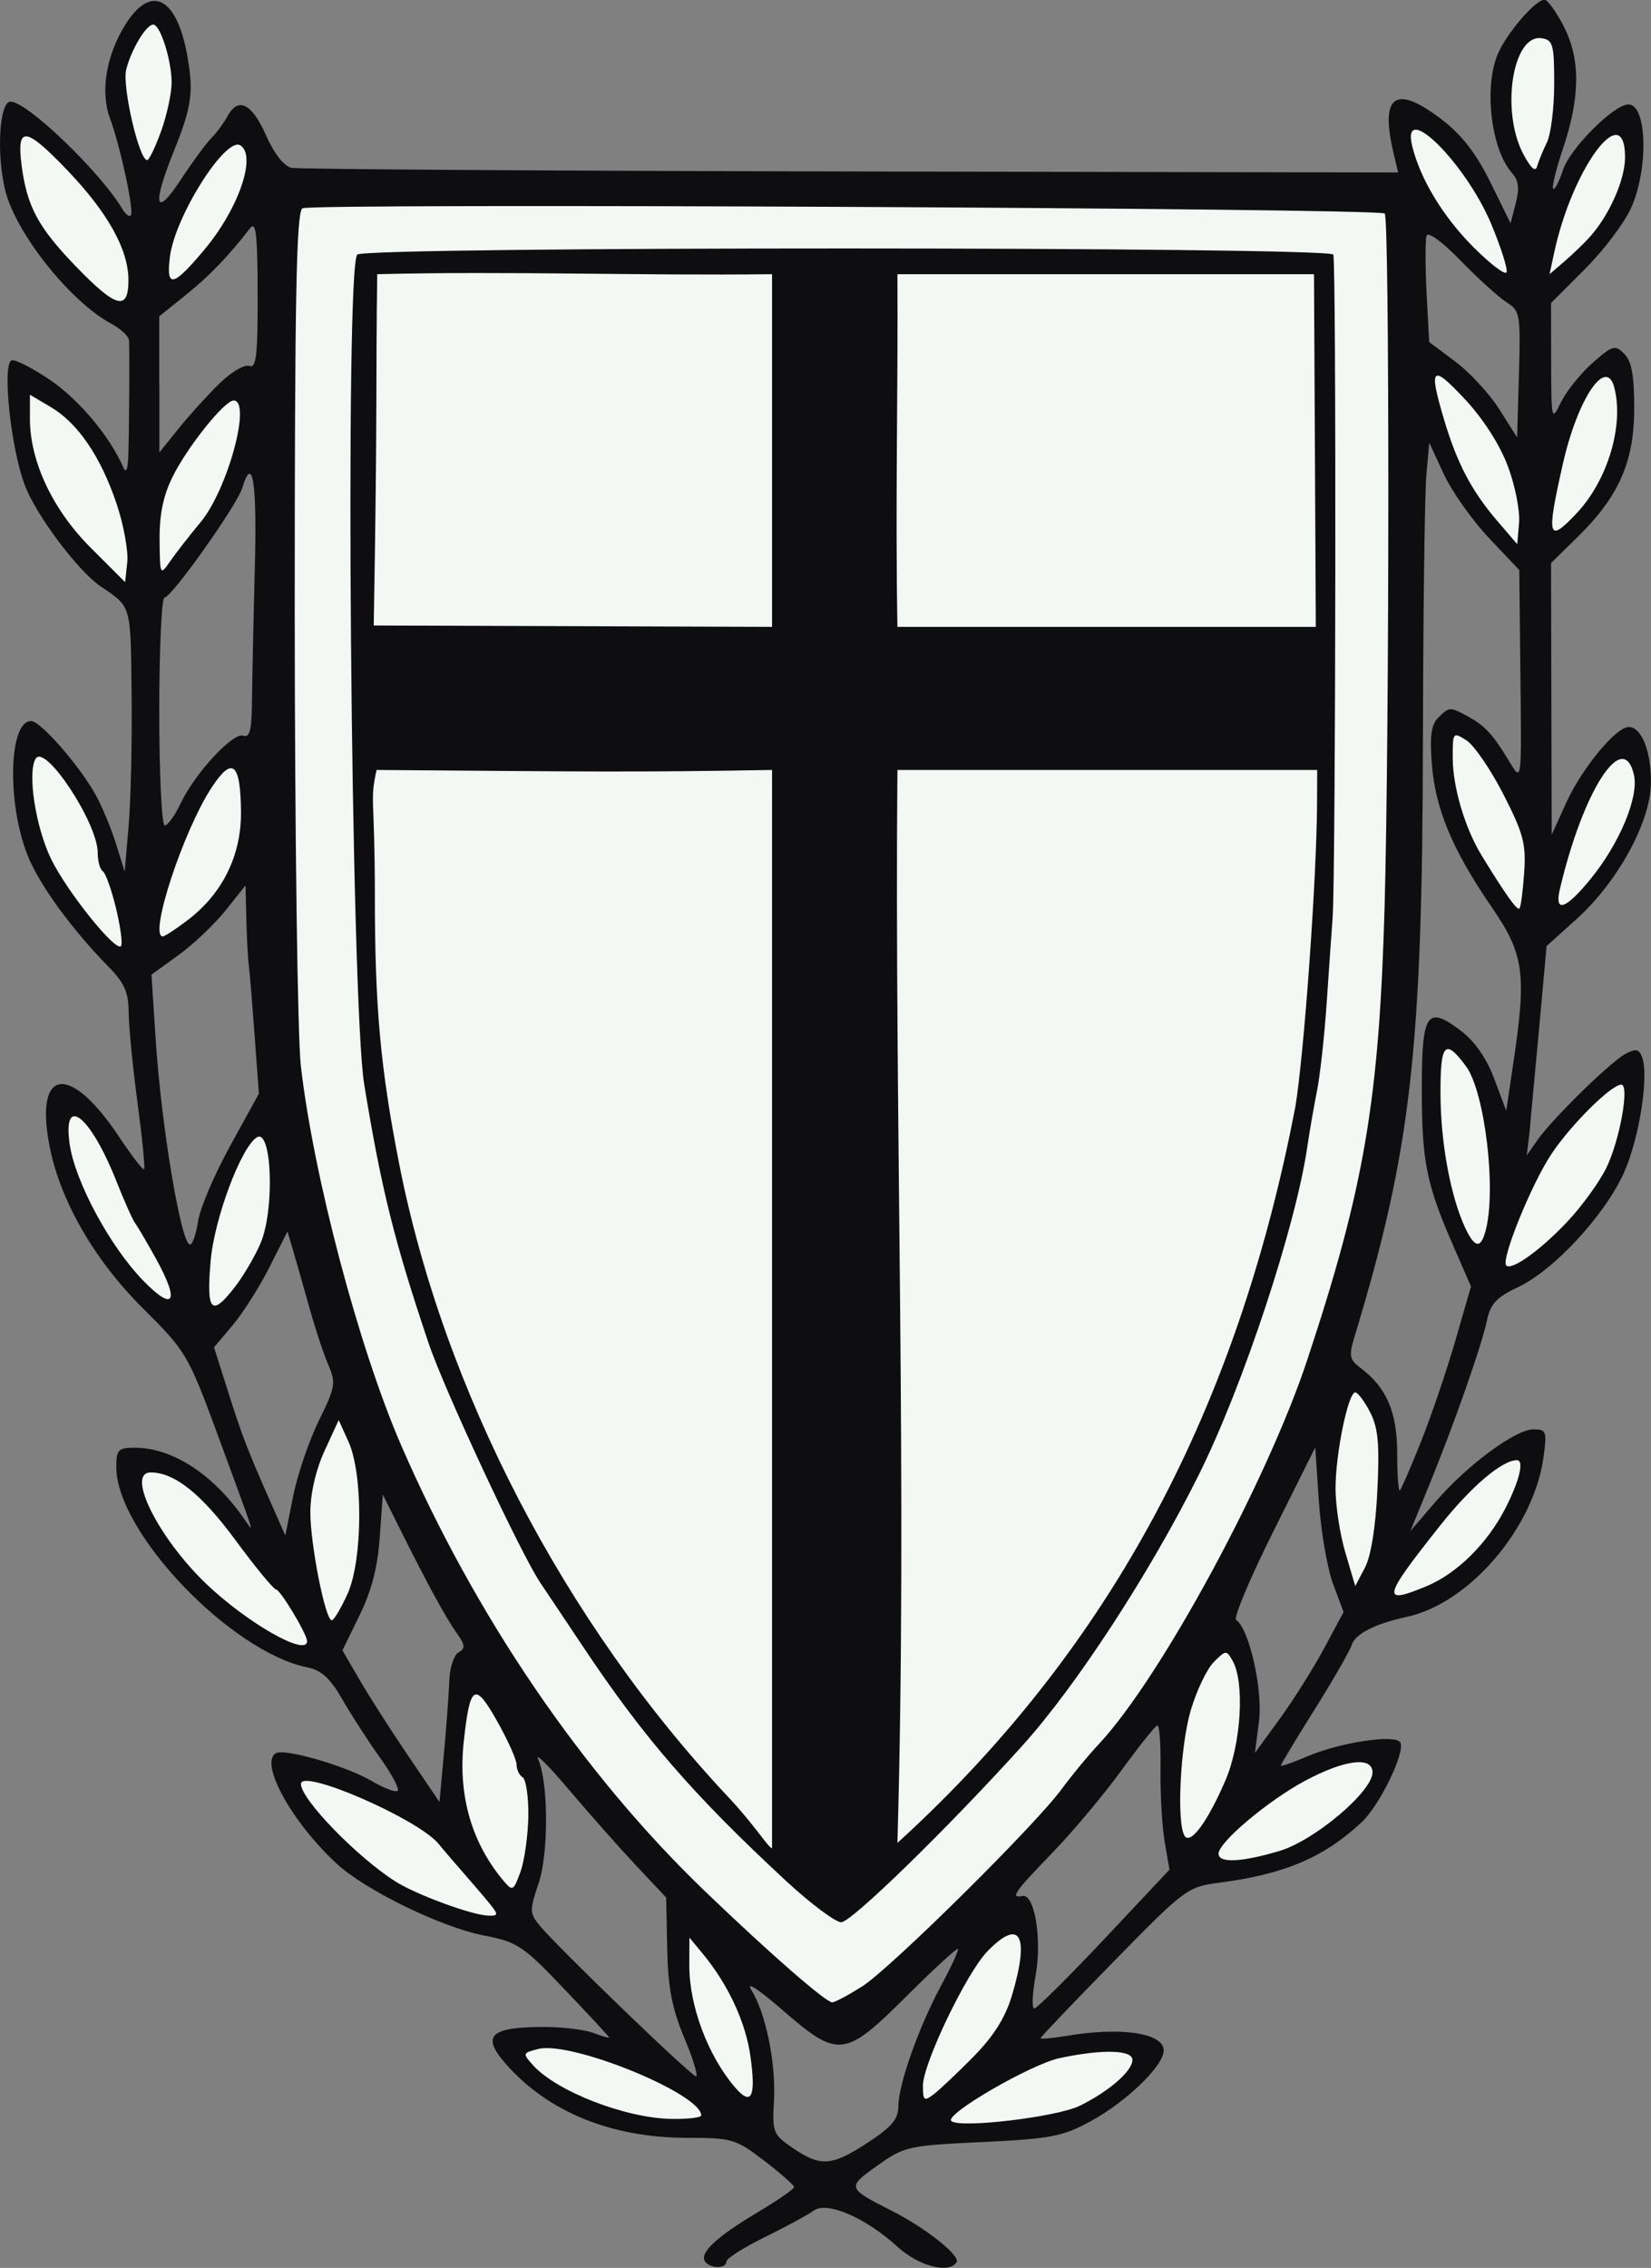 <?xml version="1.0" encoding="utf-8"?>
<!-- Generator: Adobe Illustrator 25.1.0, SVG Export Plug-In . SVG Version: 6.00 Build 0)  -->
<svg version="1.1" id="Layer_1" xmlns="http://www.w3.org/2000/svg" xmlns:xlink="http://www.w3.org/1999/xlink" x="0px" y="0px"
	 viewBox="0 0 1456.5 2000" style="enable-background:new 0 0 1456.5 2000;" xml:space="preserve">
<rect x="0" y="0" width="1456.5" height="2000" fill="#808080" stroke="none"/>
<style type="text/css">
	.st0{fill:#0E0E10;}
	.st1{fill:#F4F8F4;}
</style>
<path class="st0" d="M1358,904.8l6.4-70.5l26.4-23.8c35.9-32.3,64.8-84.7,65.6-118.9c0.6-28.1-8-50.5-19.5-50.5
	c-11.3,0-41.3,36.3-55.2,66.9l-12.8,28.1l-0.3-119.8l-0.3-119.8l23.7-23.2c36.2-35.5,49.7-66.3,49.7-113.3c0-28.9-2.3-41.5-8.8-48
	c-8.1-8.1-10.3-7.5-27.8,7.9c-10.5,9.2-22.9,24.7-27.8,34.4c-8.6,17.5-8.7,17.2-8.9-34.7l-0.1-52.4l29.9-29.9
	c16.4-16.4,34.7-40.5,40.6-53.6c15.7-34.6,14.3-91.6-2.2-91.6c-12.8,0-51.3,38.5-57.6,57.5c-3.5,10.6-7.5,18.2-8.8,16.8
	s2.6-17.5,8.8-35.8c15.2-45.3,15.3-79,0.3-107.8c-6.6-12.7-14.2-23.1-16.7-23.1c-7.9,0-32.9,28.9-41,47.4
	c-12.8,29.3-6.3,84.6,12.3,105.5c5.8,6.5,6.7,13.6,3.3,26.6l-4.6,17.7l-17.8-36.2c-12.6-25.5-25.2-41.8-43-55.4
	c-40.7-31.1-54.4-21.7-42.6,29l4.2,17.8l-482.7-0.9c-265.5-0.5-487.5-2-493.5-3.2c-6.7-1.4-15.4-12.5-22.7-29.1
	c-12.5-28-24.5-33.8-34-16.1c-3.1,5.7-9.3,14.2-13.9,18.8c-4.6,4.6-16.8,21.2-27.2,37c-22.7,34.5-25.4,22.5-5.8-25.9
	C169.1,94.2,171,81.1,165.2,49c-9.3-51.7-32-63.2-54.4-27.6C93.7,48.6,88.3,80.8,97,104.3c9.2,24.8,21.6,82.5,18.4,85.7
	c-1.4,1.4-4.7-1-7.3-5.4c-19-32.4-84.1-95-98.8-95c-9.9,0-12.6,46.5-4.6,78.6c9.5,37.9,57.6,98.2,93.7,117.4
	c8.2,4.4,15.2,11,15.4,14.6c0.6,8.6,0.2,77.1-0.6,101.7c-0.4,11.8-2,15.8-4.3,10.5c-12-27.5-38.6-59.3-64.5-77.2
	c-16.4-11-31.8-18.9-34.4-17.3c-8.1,5-0.4,77.1,11.7,109.5c9.9,26.6,46.9,76,67.1,89.7c27.4,18.7,26.4,15.3,27.3,94.8
	c0.5,41.5-0.7,93.7-2.6,116.1l-3.5,40.7l-7.6-24.4c-4.2-13.4-12.2-32.8-17.8-43c-14.1-25.6-48.6-65.2-57-65.4
	C7,635.3,6,713,26,758.2c11.3,25.6,39,63,69.4,94c14.4,14.6,18,22.8,18.1,40.7c0.1,12.4,3.6,48.1,7.8,79.4s6.8,57.8,5.8,58.8
	s-10.9-11.8-22-28.5c-42.9-64.6-74.2-61.5-61.8,6c9,49,39.4,102.2,83.4,145.8c36.8,36.5,39.3,40.6,63.5,105.9
	c13.8,37.4,26.8,72.9,28.8,78.9c3.5,10.4,3.3,10.5-3.4,0.6c-27.2-39.5-63.4-63.1-96.6-63.1c-14.7,0-16.4,1.7-16.4,17.1
	c0,57.4,101,163.1,168.9,176.7c12.1,2.4,19.9,9.7,30.6,28.3c7.9,13.8,22.8,36.8,33.1,51.2c10.3,14.3,17.3,27.5,15.6,29.2
	s-12.1-2.2-23.1-8.7c-22.2-13.1-77-29-84.4-24.4c-14.5,9,14.1,60.8,53.8,97.5c25.2,23.3,92.1,55.9,129.6,63.2
	c29.8,5.8,34.6,8.9,71.3,47.5c21.7,22.7,39.4,41.8,39.4,42.5s-6.3-1.1-13.9-4c-7.7-2.9-27-5.3-43-5.3c-48.4,0-56.3,7.6-34,32.9
	c37.3,42.3,93.1,64.9,160.2,64.9c39,0,42.4,1,67.4,20.1c14.5,11.1,26.4,21.6,26.4,23.3c0,1.7-14.1,11.5-31.2,21.7
	c-36.4,21.6-52.2,36.1-47.5,43.6c4.2,6.7,19,7.1,19,0.4c0-2.7,15.3-12.4,34-21.6s38-19.6,43-23.3c11.7-8.6,45.9,6.2,73.9,31.8
	c18.7,17.1,45.7,24.2,52.2,13.6c3.5-5.7-27.4-30.2-57.2-45.3c-39.6-20.1-39.8-20.5-12.6-39.9c23.8-16.9,27.1-17.6,92.4-20.7
	c60.3-2.9,70.7-4.8,95.4-18.2c32-17.4,64.7-49.1,64.7-62.5c0-15.5-37.4-21.1-86-12.9c-12.4,2.1-22.6,3-22.6,2s29-31.4,64.5-67.6
	c63.2-64.5,64.9-65.8,93.7-69.6c57-7.4,92-22.3,125.1-53.3c16.1-15.1,38.9-62.4,34-70.4c-4.5-7.3-53.2,0-82,12.4
	c-12.8,5.5-23.4,9.1-23.4,8.1s13.4-23.2,29.7-49.2c16.3-26,31.1-51.7,32.8-57c3.2-10,20.2-18.7,48.9-25
	c55.1-12,111.8-78.4,120.4-140.8c3.1-22.7,2.5-24.5-8.9-24.5c-15.9,0-58.5,31.5-86.5,64l-22.1,25.7l16.7-40.7
	c22-53.8,46.4-123.3,51-145.5c3-14.2,8.5-20.1,27.3-28.9c31.3-14.7,76-62.8,93.1-100.2c13.8-30.1,22.6-86.2,16.3-102.8
	c-2.7-7-5.6-7.6-14.5-2.8c-13.5,7.2-64.6,57.3-77.7,76l-9.5,13.6l2.6-21.7C1350.4,985,1354.5,943.5,1358,904.8z M140.5,339v-60.1
	l23.1-18.5c20.8-16.7,37.8-34.3,56.9-59c5.3-6.9,6.7,4.5,6.8,57.8c0.1,54-1.2,65.9-7.3,63.5c-4.1-1.6-15.8,5.2-26,15.1
	s-26.4,27.7-36,39.6L140.6,399v-60H140.5z M145.1,527c6.2,0,63.8-81.2,68.5-96.4c9.3-30.5,13.2-6,11.2,70.6
	c-1.2,45.6-2.3,98.1-2.5,116.6c-0.2,25.9-2,33.1-7.6,31c-8.9-3.4-42.6,32.9-55.3,59.6c-5.1,10.8-11.5,19.6-14.1,19.6
	s-4.8-45.2-4.8-100.5S142.6,527,145.1,527z M167.6,1097.5c-7.8,0-25.3-104.5-30.2-180.1l-3.8-57.9l23.8-17.2
	c13.1-9.4,31.7-27.1,41.5-39.3l17.7-22.2l0.7,29.3c0.4,16.1,1.3,34.2,2.1,40.2s3.1,34.1,5.2,62.5l3.8,51.6l-25.4,46.2
	c-14,25.4-26.7,55.3-28.3,66.6C173,1088.3,169.9,1097.5,167.6,1097.5z M281.3,1252.8c-8.7,17.7-18.9,47.7-22.7,66.7l-6.9,34.6
	l-12.9-29.2c-20.6-46.6-25.6-59.5-38.1-99.3l-11.9-37.4l16.5-19.6c9.1-10.8,23.7-33.8,32.4-51.1l15.9-31.5l5.3,17.9
	c2.9,9.8,9.4,32.6,14.4,50.5s12.4,40.2,16.4,49.4C296.5,1219.4,295.8,1223.4,281.3,1252.8z M404.6,1457.1
	c-4.1,2.3-7.8,13.4-8.2,24.6c-0.4,11.3-2.5,40-4.7,63.9l-4,43.5l-27.6-40.7c-15.2-22.4-34.5-52.5-42.8-66.9l-15.2-26.1l15.1-30.9
	c10.5-21.4,16-42.5,17.8-68.7l2.7-37.8l14.8,29.7c24.9,49.8,40.2,77.9,50.1,92C410.4,1450.6,410.8,1453.7,404.6,1457.1z M614,1831
	c-4.2,0-123.5-115.1-138.4-133.5c-8.4-10.4-8.4-13.2-0.5-36.5c9-26.5,8.8-89.1-0.4-109.8c-2.6-6,9.6,6.2,27.3,27.2
	c17.7,20.9,44.2,50.8,58.9,66.5l26.8,28.5l0.9,44.9c0.7,34.5,4.2,52.7,15.1,78.9C611.5,1815.7,616.1,1831,614,1831z M830.4,1750.7
	c-19.8,36.6-37.9,87.7-37.9,107c0,11-6,18.1-26.8,31.7c-31.9,20.9-41.7,21.6-66.1,5c-17.6-12-18.4-13.9-16.8-41.9
	c1.8-33.1-7.2-77.4-20-97.6c-5.1-8.1,6-1,27.5,17.7c49.4,42.8,54.7,42.2,109.4-12.2c24-23.9,44.4-42.7,45.4-41.7
	C846,1719.6,839.4,1734,830.4,1750.7z M974.1,1710.1c-31.7,33.6-59.4,61.1-61.7,61.1c-2.2,0-1.7-13,1.2-29
	c5.8-32-0.9-72.5-11.6-70.2c-11.2,2.4-7.1-3.5,26.4-38.1c18-18.6,45.5-51.4,61.1-72.9s29.8-39.2,31.6-39.4c1.8-0.2,3,17.4,2.7,39
	c-0.3,21.7,1.4,50.4,3.7,63.8l4.2,24.4L974.1,1710.1z M1258.5,207.9c1.3-3.9,13.9,5.3,30.2,22.1c15.4,15.8,33.6,32.3,40.4,36.6
	c11.9,7.4,12.4,10.5,10.9,63.5l-1.6,55.7l-15.7-24.8c-8.6-13.7-26.1-32.6-38.8-42.1l-23.1-17.3l-2.3-43.5
	C1257.3,234.2,1257.3,211.6,1258.5,207.9z M1168,1453.8c-9.5,17.7-27.1,45.6-39.1,62.1l-21.8,29.9l3.6-28
	c3.5-27.5-8.7-81.7-20.2-89.2c-2.5-1.7,12.1-36.6,32.6-77.6l37.2-74.6l3.2,47.7c1.8,26.2,7.4,58.9,12.5,72.6l9.3,24.9L1168,1453.8z
	 M1263.2,674.1c3,39.3,18.4,75.9,52.8,125.9c28.5,41.5,30.9,58.3,19,137.8l-6.2,41.8l-10.5-28c-6.7-18-17.1-33.1-29-42.2
	c-30.5-23.3-35-16.7-35,50.7c0,64.1,4,84,27.6,138.2l15.8,36.2l-13.9,48.1c-7.7,26.4-21.2,66.3-30.2,88.7
	c-8.9,22.3-17.3,41.7-18.6,43c-1.3,1.3-2.4-13.3-2.4-32.5c0-36.5-9.3-58.1-32.4-75.5c-9.7-7.3-10.4-10.7-5.3-27.3
	c49.9-164.7,59.9-251.6,60.4-527c0.2-112.1,1.6-216.8,3-232.7l2.6-28.9l12.8,27.7c7.1,15.2,24.9,40.5,39.7,56.2l26.9,28.4l0.9,84.2
	c1.2,107.8,1.8,103.5-11.3,82c-13.5-22.1-20.5-29.4-36-37.7c-14.9-8-15.5-7.9-25.2,1.8C1262.6,639,1261.2,649.4,1263.2,674.1z"/>
<path class="st1" d="M952.8,1856.9c26.1-13,46.2-30.6,46.2-40.4c0-8.9-27-9.5-64.3-1.5c-25.3,5.4-101.4,49.5-95.5,55.4
	C846,1877.2,932.4,1867,952.8,1856.9z"/>
<path class="st1" d="M618.6,1865.5c0-19.1-114.7-65.9-143.7-58.6c-13.9,3.5-14.1,3.9-4.6,14.4c21,23.2,81.9,46.8,122.5,47.3
	C607,1868.8,618.6,1867.4,618.6,1865.5z"/>
<path class="st1" d="M662,1813.2c-4.3-30.4-19.8-63.6-42.7-91.1l-11.1-13.4l-0.1,24.4c-0.1,35.6,16.3,79.5,40.1,107.4
	C662.9,1857.8,667.1,1849.6,662,1813.2z"/>
<path class="st1" d="M858.8,1813.7c17.9-18.2,28.1-34.4,34-54.2c15.8-53.2,7.1-68.5-21.9-38.5c-18.4,19.1-56.7,98.9-56.7,118.3
	c0,13.2,1,14,9.5,7.6C828.9,1842.9,844.7,1828,858.8,1813.7z"/>
<path class="st1" d="M760.5,1751.8c25-15.8,152.6-142,176.2-174.2c8.5-11.6,23.3-29.6,33.1-40c54.3-58.3,148-231.1,183.6-338.8
	c50.3-152,63.3-228.4,68.1-400.1c4.3-155.5,4.4-606.1,0.1-610.4c-4.8-4.8-947.6-9.3-954.8-4.6c-5.4,3.5-6.8,79.3-6.8,357.3
	c0.1,194.7,2.5,373.5,5.4,399c11.2,97.4,51.2,248.5,88.3,334.1c65.6,151.2,160.3,290.1,268.4,393.9c57.3,55,106.3,97.7,112.1,97.8
	C736.5,1765.8,748.3,1759.5,760.5,1751.8z"/>
<path class="st0" d="M693.3,1658.6c-81.3-75.4-124.8-125.4-178.1-205.2c-16-23.9-33.3-49.9-38.6-57.7
	c-17.6-26.3-84.6-170-98.5-211.2c-30-89-41.7-135.8-56.8-228.2c-11.8-72.3-17.2-722.5-6.1-731.8c8.7-7.3,853.9-7.1,861,0
	c2.8,2.8,2.2,549.4-0.6,585.1c-0.8,10.5-3.1,43.5-5.1,73.3c-2,29.9-5.9,65.3-8.6,78.8s-6.5,35.5-8.5,48.9
	c-10.1,70.5-57,212.3-96.2,290.7c-43.1,86.4-108.1,186-155.6,238.5c-65.8,72.8-150.5,155.3-159.5,155.4
	C737,1695.1,715,1678.7,693.3,1658.6z"/>
<path class="st1" d="M681.1,679c-123.7,2.2-165.9,1.4-348.9,0c-6.2,28.9-1.5,21-1.5,111.2c0,97.5,4.9,151.6,21.3,235.4
	c39.2,200.1,146,405.6,290.9,559.6c23.1,24.6,35.2,44.7,38.2,44.7V679z"/>
<path class="st1" d="M1142.7,976.4c7.8-46.6,19-203.6,19.2-268.8l0.1-28.6H791.7c-2.7,310.5,9,631.1,0,946.2
	C993.7,1441.4,1095.2,1222.1,1142.7,976.4z"/>
<path class="st1" d="M681.1,241.8c-116.7,1.4-233-2.9-348.3,0c-1.4,95.3,0.3,117.9-3.1,309.8l351.4,1.2V241.8z"/>
<path class="st1" d="M1159.2,241.8H791.7c0.6,109.3-1.9,198.2,0,311h369.1L1159.2,241.8z"/>
<path class="st1" d="M433.2,1680.3c-4.1-5.2-14-16.8-21.9-25.8s-18.9-21.8-24.4-28.5c-18.2-22-121.4-66.9-121.4-52.8
	c0,13.6,49.8,64.8,83.5,86.1c18.4,11.6,67,29.5,81.5,30C439.4,1689.7,439.7,1688.5,433.2,1680.3z"/>
<path class="st1" d="M466.1,1601.7c0.2-17-2-32.4-5-34.3c-3-1.8-5.4-6.9-5.4-11.3s-7.7-21.5-17.1-38.2c-19.8-35.2-24-32.6-29.5,18.2
	c-5.1,47.3,6.9,89,35.2,122.6c7.9,9.4,8.7,8.9,14.9-8.1C462.7,1640.8,465.8,1618.7,466.1,1601.7z"/>
<path class="st1" d="M1128.7,1632.3c30.9-9.2,82.1-52.4,82.1-69.3c0-14.3-24.3-11.3-59.1,7.2c-32.7,17.4-76.7,54.4-76.7,64.5
	C1075,1643.2,1095.2,1642.3,1128.7,1632.3z"/>
<path class="st1" d="M1081,1570.2c13.9-32.1,17.2-86.3,6.5-105.4c-5.5-9.8-6-9.8-16.7,0.9c-6.1,6.1-15.3,25.4-20.4,42.8
	c-9.2,31.4-12.5,98.9-5.4,110.4C1050.1,1627.2,1065.3,1606.7,1081,1570.2z"/>
<path class="st1" d="M270.9,1447.3c0-6.2-23.7-45.6-27.4-45.6c-2,0-18.1-19.5-35.7-43.4c-30.1-40.9-53.8-59.8-74.9-59.8
	c-22.1,0,6.9,58,49.2,98.4C218.4,1431.5,270.9,1461.3,270.9,1447.3z"/>
<path class="st1" d="M306.5,1405.8c13.5-29.5,14-105.7,0.9-134.5l-8.6-19l-12.5,27.2c-7.7,16.8-12.5,37.6-12.5,54.3
	c0,28.3,13.2,95.1,18.9,95.1C294.5,1428.9,300.7,1418.5,306.5,1405.8z"/>
<path class="st1" d="M1258.5,1398.8c27-11.3,53.6-37.6,69.6-68.8c12.4-24.3,16.7-42.3,10.1-42.3c-13.1,0-40.4,23.2-67.7,57.6
	C1219.5,1409.5,1218.1,1415.6,1258.5,1398.8z"/>
<path class="st1" d="M1215.1,1314.5c2-41.3,0.7-55.5-6.5-69.3c-4.9-9.5-10.8-17.3-13-17.3c-6.3,0-17.4,54.2-17.4,84.7
	c0,15.1,3.9,40.6,8.7,56.7l8.7,29.4l8.5-16.2C1209.4,1372.6,1213.6,1346.5,1215.1,1314.5z"/>
<path class="st1" d="M137.6,1110c-8-14.4-16.3-28.6-18.5-31.5c-2.2-3-9.6-19.6-16.4-36.8c-23-58.1-47.7-77.5-41.2-32.5
	c4.8,32.9,35.4,89.7,64.5,119.8C153.5,1157.4,158.9,1148.5,137.6,1110z"/>
<path class="st1" d="M208,1133.9c7.5-9.9,17.4-26.9,22-37.9c12.5-29.8,9.8-101.2-3.4-93c-14,8.7-37.7,72-40.8,109.4
	C181.9,1157.3,186.6,1161.9,208,1133.9z"/>
<path class="st1" d="M1383.3,1076.7c12.7-13.6,28-34.8,33.9-47c11.9-24.6,20.6-73.5,13-73.2c-9.1,0.4-44.1,35.1-61.4,61
	c-17.7,26.4-44.9,93.5-40,98.5C1333.7,1120.7,1359.5,1102.1,1383.3,1076.7z"/>
<path class="st1" d="M1310.6,1085.3c9.7-36-0.7-122.5-17.3-145c-18.6-25.1-22.7-20.5-22.5,25c0.2,42.9,8.9,89.7,21.7,117.3
	C1301,1100.7,1306.3,1101.5,1310.6,1085.3z"/>
<path class="st1" d="M102.4,801.2c-4-16.6-9.3-31.4-11.7-32.9c-2.5-1.5-4.5-8.9-4.5-16.3c0-26.2-46.4-96.5-54.7-83
	c-7.6,12.3,0,61,13.8,89c14.3,28.9,56.5,81.4,61.4,76.4C108.3,832.7,106.4,817.8,102.4,801.2z"/>
<path class="st1" d="M165.6,811.4c30.8-23.5,47.3-57.1,47-95.4c-0.4-43.3-7.5-49.4-25.7-21.8c-25.1,38-55.9,131.6-43.3,131.6
	C145.3,825.8,155.2,819.3,165.6,811.4z"/>
<path class="st1" d="M1344.6,769.7c1.8-25.5-0.7-34.7-18.3-69.2c-11.2-21.9-25.9-43.3-32.6-47.6c-12-7.6-12.2-7.3-12.1,16
	c0.1,25.4,10.8,61.4,25.3,85.2c21.1,34.5,31.5,49.1,33.5,47.1C1341.6,800.1,1343.5,785.9,1344.6,769.7z"/>
<path class="st1" d="M1403,775.4c25.6-31.3,42.8-72.2,38.5-91.8c-9.2-41.7-44.7,12.8-65.3,100.1C1371,805.4,1380.9,802.4,1403,775.4
	z"/>
<path class="st1" d="M102.8,444.1c-14-41.5-34.1-71-58-85.1l-18.4-10.9v21.3c0,37.5,20.1,80.2,53.6,113.6l30.4,30.4l1.9-18
	C113.2,485.5,109,462.4,102.8,444.1z"/>
<path class="st1" d="M176.8,460.7c24-28.7,45.4-107.5,29.3-107.5c-8,0-40.5,40.5-53.6,66.8c-8.5,17-11.9,33.5-11.7,56
	c0.3,31.7,0.4,31.9,9.5,18.7C155.4,487.4,167.3,472.1,176.8,460.7z"/>
<path class="st1" d="M1330.2,411.1c-7.1-19-21.8-41.9-38.1-59.3c-29.1-31.1-32-28.3-18.2,18.1c11.4,38.4,24.1,62.6,46.4,88.8
	l18.2,21.2l1.6-18.9C1341,450.5,1336.6,428,1330.2,411.1z"/>
<path class="st1" d="M1391.2,452.3c27.2-29.1,41.6-77.4,32.9-110.6c-7.2-27.6-32.4,9.9-45.4,67.6
	C1364,474.4,1365.5,479.7,1391.2,452.3z"/>
<path class="st1" d="M113.3,247c0-26.7-17.9-59-53.1-96c-37.6-39.4-45.6-40.5-41.2-5.7c4.7,36.8,14.6,55.2,48.4,90.1
	C102.6,271.8,113.3,274.5,113.3,247z"/>
<path class="st1" d="M180.6,219.8c30-35.9,46-82.6,31.4-91.6c-13-8-57.8,62.9-62.1,98.3C146.4,254.6,152.6,253.3,180.6,219.8z"/>
<path class="st1" d="M1315.7,197.9c-22.6-54.3-80.2-111.1-69.8-68.8c7.2,29.1,27.3,62.2,54.2,89.1c15,15,28,24.8,29,21.8
	S1324.1,218,1315.7,197.9z"/>
<path class="st1" d="M1402.3,209.2c17.3-19.1,31.3-50.6,31.3-70.4c0-53.1-46.6,9.5-62.5,84l-4.1,19l12.7-10.9
	C1386.7,224.9,1396.9,215.2,1402.3,209.2z"/>
<path class="st1" d="M1364.7,125.5c3.5-7.2,6.4-30.4,6.4-51.6c0-34.8-1.1-38.7-11.2-40.2c-25.5-3.6-36.1,64-16.1,102.1
	c6.6,12.5,10.8,16.2,12.2,10.9C1357.3,142.2,1361.2,132.7,1364.7,125.5z"/>
<path class="st1" d="M142.2,115.5c5.1-14.2,9.2-33.4,9.2-42.7c0-19.6-10-51.1-16.2-51.1c-6.3,0-19.5,22.1-23.9,39.8
	c-3.6,14.7,11.4,79.7,18.5,79.7C131.5,141.3,137.1,129.6,142.2,115.5z"/>
</svg>
